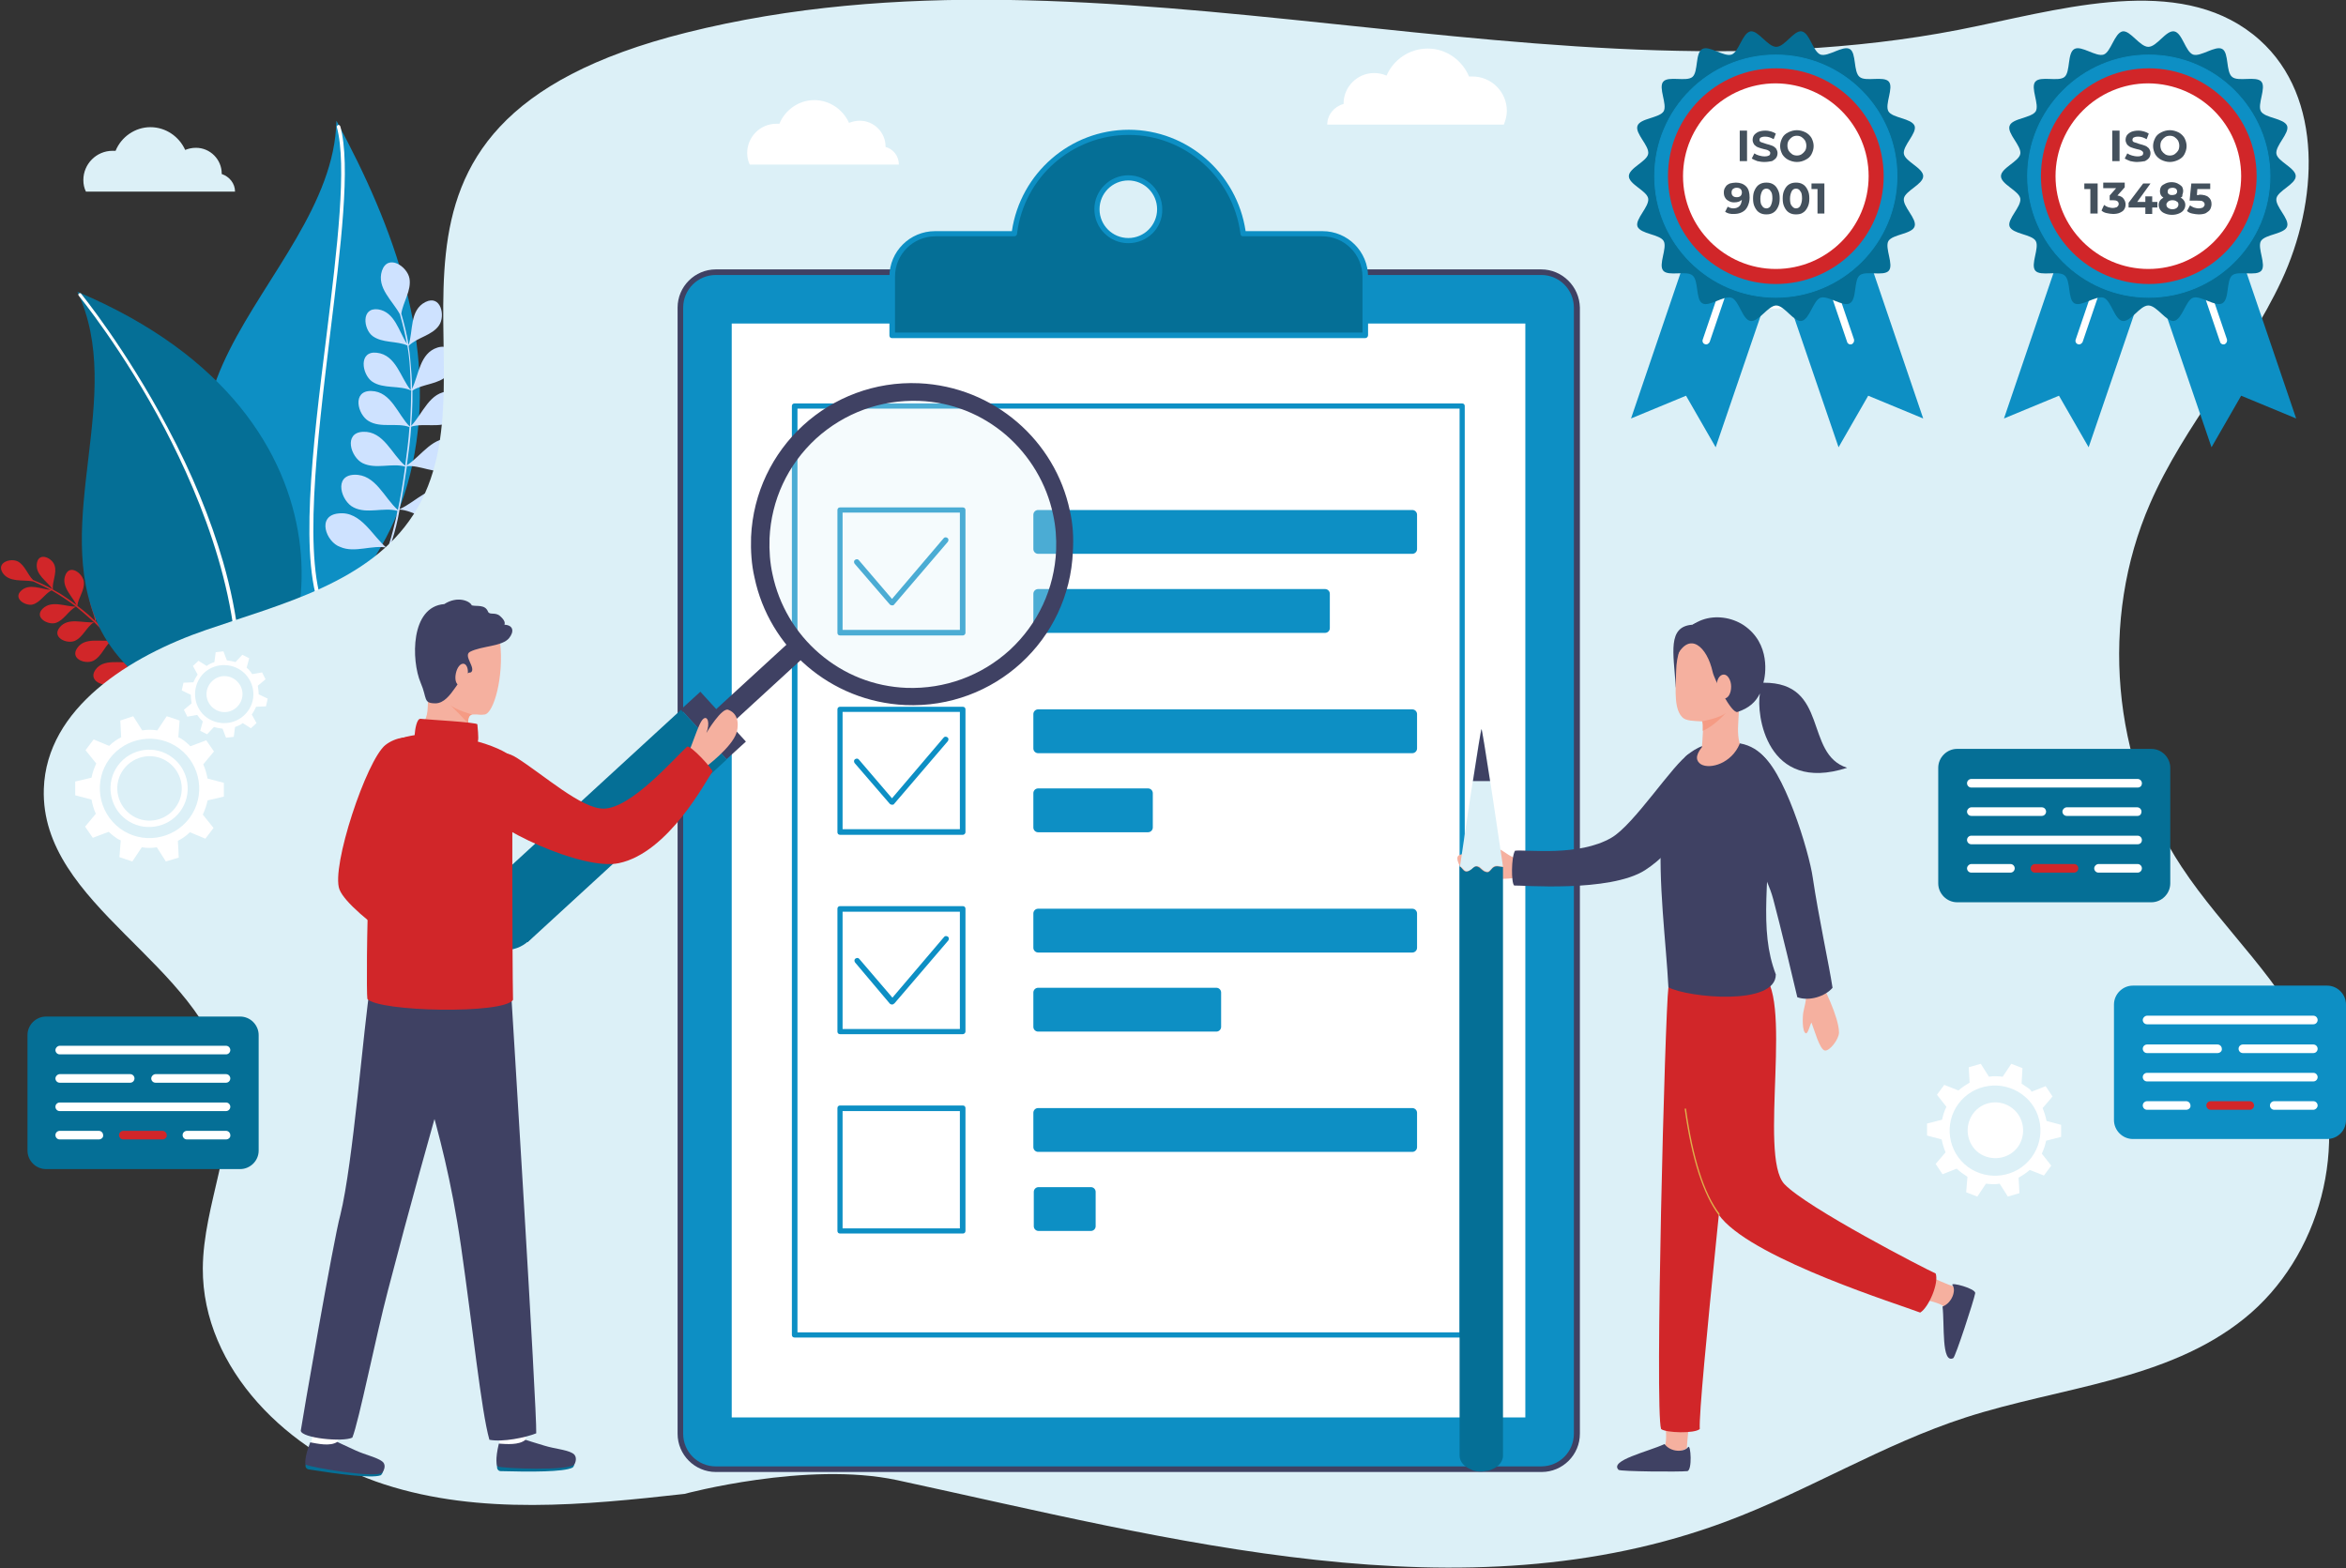 <?xml version="1.0" encoding="utf-8"?>
<!-- Generator: $$$/GeneralStr/196=Adobe Illustrator 27.6.0, SVG Export Plug-In . SVG Version: 6.00 Build 0)  -->
<svg version="1.1" id="Calque_1" xmlns="http://www.w3.org/2000/svg" xmlns:xlink="http://www.w3.org/1999/xlink" x="0px" y="0px"
	 viewBox="0 0 546 365" style="enable-background:new 0 0 546 365;" xml:space="preserve">
<rect x="0" y="0" width="546" height="365" fill="#333333" stroke="none"/>
<style type="text/css">
	.st0{fill:#0D8FC4;}
	.st1{fill:#FFFFFF;}
	.st2{fill:#D12629;}
	.st3{fill:#056F96;}
	.st4{fill:#CEE2FF;}
	.st5{fill:#DCF0F7;}
	.st6{fill:#3F4163;}
	.st7{opacity:0.3;}
	.st8{fill:#F5B09F;}
	.st9{fill:#F59B84;}
	.st10{fill:#DEB14C;}
	.st11{fill:#44515D;}
</style>
<path class="st0" d="M78.3,28.1C91.8,53,101.9,80.4,96,108c-2.6,12.4-8.5,23.2-16.3,31.1c-0.9,1-3,3.6-4.4,3.8
	c-1.5,0.1-4-2.6-5.2-3.6C15.4,95.2,77.5,66.4,78.3,28.1z"/>
<path class="st1" d="M75.4,143.3c-0.1,0-0.3-0.1-0.3-0.2c-5.7-11.7-2.4-38.8,0.9-65.1c2.5-20.3,4.8-39.5,2.4-48.4
	c-0.1-0.2,0.1-0.4,0.3-0.5c0.2-0.1,0.4,0.1,0.5,0.3c2.5,9,0.1,28.2-2.4,48.6c-3,24.9-6.5,53.2-0.9,64.7c0.1,0.2,0,0.4-0.2,0.5
	C75.5,143.3,75.4,143.3,75.4,143.3z"/>
<path class="st2" d="M25.4,161.5c1.9-3,6-1.8,8.9-2.6c-0.7-1-1.4-2-2.1-2.9c-0.5-0.6-1-1.3-1.5-1.9c-1.8,1.3-2.5,4-4.6,5
	c-1.9,0.9-5.7-0.6-3.9-3.2c1.9-2.7,5.7-1.4,8.4-1.9c-1.3-1.5-2.6-2.9-3.9-4.3c-0.2-0.2-0.4-0.4-0.6-0.7c-1.7,1.2-2.4,3.8-4.4,4.8
	c-1.9,0.9-5.5-0.5-3.7-3c1.8-2.6,5.5-1.3,8.1-1.8c-1.4-1.4-2.8-2.8-4.2-4.2c-1.8,1.1-2.6,3.6-4.6,4.4c-1.9,0.7-5.3-0.9-3.4-3.2
	c2-2.4,5.4-0.9,8-1.2c-0.3-0.2-0.5-0.5-0.8-0.7c-1.1-1-2.3-2-3.4-2.9c-1.8,0.9-2.8,3.2-4.8,3.8c-1.8,0.5-5-1.3-3-3.3
	c2.1-2.1,5.3-0.5,7.8-0.5c-0.9-0.7-1.9-1.4-2.8-2c-0.9-0.6-1.9-1.2-2.9-1.8c-1.6,0.8-2.6,2.8-4.4,3.3c-1.7,0.4-4.6-1.4-2.7-3.2
	c1.9-1.8,4.6-0.4,6.9-0.2c-1.3-0.7-2.6-1.3-3.9-1.9c-0.1,0-0.2-0.1-0.3-0.1c-2.3-0.4-5.5,0.3-7-2c-1.5-2.4,1.9-3.5,3.6-2.6
	c1.6,0.9,2.2,3,3.5,4.3c1.5,0.6,3,1.3,4.5,2.1c-1.3-1.9-4.1-3.4-3.6-6.1c0.5-2.6,3.6-1.1,4.1,0.6c0.6,1.8-0.6,3.8-0.4,5.6
	c0.6,0.4,1.3,0.7,1.9,1.1c1.2,0.8,2.4,1.6,3.6,2.5c-1.1-2.2-3.6-4.3-2.6-6.9c1-2.7,4-0.5,4.3,1.4c0.3,2-1.3,3.8-1.5,5.7
	c0.9,0.7,1.8,1.4,2.6,2.1c0.5,0.5,1,0.9,1.5,1.4c-0.3-2.5-2.4-5.5-0.5-7.9c1.8-2.3,4.1,0.7,3.8,2.6c-0.3,2.1-2.5,3.5-3.2,5.3
	c1.4,1.3,2.8,2.7,4.2,4.2c0,0,0,0,0,0.1c0.3-2.6-1.2-6.1,1.2-8.1c2.4-1.9,4,1.6,3.3,3.5c-0.8,2-3.3,2.9-4.4,4.7c1.5,1.6,3,3.3,4.5,5
	c0.7-2.7-0.2-6.5,2.6-8.2c2.7-1.6,3.9,2.3,2.8,4.1c-1.2,2-3.9,2.5-5.4,4.1c0.3,0.4,0.6,0.7,0.9,1.1c1,1.2,1.9,2.4,2.7,3.7
	c1.5-2.6,1.5-6.9,4.9-7.9c3.3-0.9,3.4,3.4,1.8,5c-1.8,1.8-4.8,1.5-6.7,2.9c0.7,1.1,1.3,2.2,1.9,3.4c0.2,0.3,0.3,0.7,0.4,1
	c0.1,0.2-0.2,0.3-0.2,0.1c-0.6-1.5-1.4-2.9-2.3-4.3c-1.8,1.5-2.4,4.4-4.6,5.6C27.7,165.7,23.6,164.4,25.4,161.5z"/>
<path class="st3" d="M22.9,145.5c-11.1-24,6.5-53.6-4.9-77.6c69.9,29.4,55.3,91.4,37.4,97.8C48,168.4,29.6,160.1,22.9,145.5z"/>
<path class="st1" d="M55.3,165.9C55.3,165.9,55.3,165.9,55.3,165.9c-0.2,0-0.4-0.2-0.4-0.4c2.3-24-7.8-49-16.6-65.8
	c-9.6-18.2-19.9-30.8-20-30.9c-0.1-0.2-0.1-0.4,0.1-0.5c0.2-0.1,0.4-0.1,0.5,0.1c0.1,0.1,10.4,12.8,20.1,31.1
	c5.7,10.7,10,21.2,12.9,31.2c3.6,12.5,4.9,24.3,3.8,35C55.6,165.7,55.5,165.9,55.3,165.9z"/>
<path class="st4" d="M78.8,119.5c5.3-0.6,7.9,5.4,11.4,8.2c0.6-1.7,1.1-3.5,1.5-5.2c0.3-1.2,0.6-2.4,0.8-3.6
	c-3.2-0.9-7.1,0.8-10.2-0.8c-2.9-1.4-4.7-7.4,0.1-7.6c5-0.2,7,5.4,10.2,8.2c0.6-2.9,1.1-5.8,1.5-8.7c0.1-0.5,0.1-0.9,0.2-1.4
	c-3.1-0.9-6.8,0.7-9.9-0.8c-2.8-1.4-4.5-7.1,0.1-7.3c4.8-0.2,6.7,5.3,9.8,7.9c0.4-3,0.8-6,1-9c-2.9-1.1-6.7,0.3-9.5-1.4
	c-2.6-1.5-3.9-7.1,0.6-7c4.7,0.1,6.2,5.6,9,8.3c0-0.5,0.1-1.1,0.1-1.6c0.1-2.3,0.2-4.5,0.2-6.8c-2.7-1.3-6.5-0.3-9.1-2.1
	c-2.4-1.7-3.2-7.2,1.1-6.7c4.5,0.5,5.5,5.8,7.9,8.7c0-1.8-0.1-3.5-0.2-5.3c-0.1-1.7-0.3-3.4-0.6-5.1c-2.5-1.1-5.8-0.5-8.1-2.2
	c-2.1-1.6-2.7-6.7,1.3-6.2c3.9,0.6,4.8,5.1,6.7,8c-0.4-2.2-0.9-4.3-1.5-6.4c0-0.1-0.1-0.3-0.1-0.4c-1.7-3.2-5.5-6.2-4.2-10.2
	c1.4-4,5.9-1,6.4,1.8c0.5,2.8-1.5,5.5-1.9,8.2c0.7,2.4,1.3,4.9,1.7,7.3c1.1-3.3,0.2-8.1,3.9-10c3.6-1.8,4.7,3.2,3.2,5.4
	c-1.6,2.4-5.1,2.8-7.1,4.8c0.2,1.1,0.3,2.2,0.4,3.3c0.2,2.2,0.4,4.4,0.4,6.7c1.6-3.3,1.8-8.3,5.9-9.6c4.2-1.3,4.4,4.3,2.4,6.4
	c-2.1,2.2-5.8,2-8.2,3.6c0,1.7,0,3.4-0.1,5.1c-0.1,1-0.1,2.1-0.2,3.1c2.7-2.8,4.3-8,8.9-8c4.5,0,3.1,5.6,0.5,7
	c-2.8,1.6-6.5,0.3-9.4,1.2c-0.2,3-0.6,6-1,8.9c0,0,0,0.1,0,0.1c3.4-2.2,6.2-7.1,10.8-6.1c4.5,1,1.9,6.3-1.1,7.2
	c-3.2,1-6.6-1.2-9.7-0.9c-0.5,3.3-1,6.7-1.7,10c3.9-1.7,7.6-6.4,12.2-4.6c4.5,1.7,0.9,6.8-2.3,7.2c-3.5,0.5-6.6-2.3-9.9-2.5
	c-0.1,0.7-0.3,1.4-0.4,2.1c-0.5,2.3-1.1,4.5-1.9,6.7c4.5-0.6,9.6-4.6,14-1.5c4.2,3-0.9,7.3-4.3,6.9c-3.7-0.4-6.3-4.3-9.7-5.3
	c-0.6,1.8-1.4,3.7-2.2,5.4c-0.2,0.5-0.5,1-0.8,1.5c-0.1,0.2-0.5,0.1-0.4-0.2c1.2-2.2,2.1-4.4,2.9-6.7c-3.5-0.8-7.6,1.3-11-0.2
	C75.9,126.2,73.6,120,78.8,119.5z"/>
<path class="st5" d="M538.4,245c-6.7-16.4-20.9-28.4-30.7-43.3c-16.2-24.6-19.1-57.5-7.3-84.5c8-18.4,22.1-33.7,30.6-51.9
	c8.5-18.2,9.9-42.6-5.1-56C509-5.8,482.8,1.3,460.5,6c-98.5,21.1-203-22.9-300.8,1.6c-86.6,21.7-41.4,78.1-63.5,112.2
	C86,135.6,65.7,140.5,48,146.6c-17.8,6.1-37.2,18.2-37.8,37c-0.9,27.2,37.1,40.6,42.3,67.3c2.8,14.7-5.2,29.3-5.3,44.3
	c-0.1,23.4,20,43.1,42.3,50.3c22.3,7.2,46.5,4.8,69.8,2.2c0,0,28.5-7.7,49.5-3.2c63.9,13.8,131.8,32.5,193,9.6
	c19-7.1,36.5-18,55.7-24.2c22-7.1,46.8-8.5,64.8-23C540.1,292.6,547,266.2,538.4,245z"/>
<path class="st1" d="M209.2,38.3h-34.7c-0.4-0.8-0.6-1.7-0.6-2.7c0-3.7,3-6.8,6.8-6.8c0.2,0,0.4,0,0.7,0c1.3-3.2,4.5-5.5,8.1-5.5
	c3.6,0,6.7,2.2,8.1,5.3c0.8-0.3,1.6-0.5,2.5-0.5c3.3,0,6,2.7,6,6c0,0,0,0.1,0,0.1C207.9,34.7,209.2,36.3,209.2,38.3z"/>
<path class="st1" d="M424.8,71.8h-29.2c-0.3-0.7-0.5-1.5-0.5-2.3c0-3.1,2.5-5.7,5.7-5.7c0.2,0,0.4,0,0.5,0c1.1-2.7,3.7-4.6,6.8-4.6
	c3.1,0,5.7,1.9,6.8,4.5c0.6-0.3,1.3-0.4,2.1-0.4c2.8,0,5.1,2.3,5.1,5.1c0,0,0,0.1,0,0.1C423.7,68.8,424.8,70.2,424.8,71.8z"/>
<path class="st5" d="M54.7,44.6H20c-0.4-0.8-0.6-1.7-0.6-2.7c0-3.7,3-6.8,6.8-6.8c0.2,0,0.4,0,0.7,0c1.3-3.2,4.5-5.5,8.1-5.5
	c3.6,0,6.7,2.2,8.1,5.3c0.7-0.3,1.6-0.5,2.5-0.5c3.3,0,6,2.7,6,6c0,0,0,0.1,0,0.1C53.4,41.1,54.7,42.7,54.7,44.6z"/>
<path class="st1" d="M308.9,29H350c0.4-1,0.7-2.1,0.7-3.2c0-4.4-3.6-8-8-8c-0.3,0-0.5,0-0.8,0c-1.6-3.8-5.3-6.5-9.6-6.5
	c-4.3,0-8,2.6-9.6,6.3c-0.9-0.4-1.9-0.6-2.9-0.6c-3.9,0-7.1,3.2-7.1,7.1c0,0,0,0.1,0,0.1C310.5,24.8,308.9,26.7,308.9,29z"/>
<path class="st0" d="M166.6,341.9c-4.5,0-8.2-3.7-8.2-8.2V71.6c0-4.5,3.7-8.2,8.2-8.2h192.2c4.5,0,8.2,3.7,8.2,8.2v262.1
	c0,4.5-3.7,8.2-8.2,8.2H166.6z"/>
<path class="st6" d="M358.7,62.7H166.6c-4.9,0-8.9,4-8.9,8.9v262.1c0,4.9,4,8.9,8.9,8.9h192.2c4.9,0,8.9-4,8.9-8.9V71.6
	C367.6,66.7,363.6,62.7,358.7,62.7z M358.7,64c4.2,0,7.6,3.4,7.6,7.6v262.1c0,4.2-3.4,7.6-7.6,7.6H166.6c-4.2,0-7.6-3.4-7.6-7.6
	V71.6c0-4.2,3.4-7.6,7.6-7.6H358.7z"/>
<path class="st1" d="M355,75.3H170.3v254.6H355V75.3z"/>
<path class="st3" d="M262.7,56c-4,0-7.3-3.3-7.3-7.3s3.3-7.3,7.3-7.3s7.3,3.3,7.3,7.3S266.7,56,262.7,56z M307.7,54.4h-18.4
	c-1.7-13.3-12.9-23.6-26.7-23.6c-13.8,0-25,10.3-26.7,23.6h-18.4c-5.5,0-10,4.5-10,10V78h110.2V64.4
	C317.7,58.9,313.3,54.4,307.7,54.4z"/>
<path class="st0" d="M262.6,42c-3.7,0-6.7,3-6.7,6.7c0,3.7,3,6.7,6.7,6.7c3.7,0,6.7-3,6.7-6.7C269.3,45,266.3,42,262.6,42z
	 M262.6,56.6c-4.4,0-7.9-3.6-7.9-7.9c0-4.4,3.6-7.9,7.9-7.9c4.4,0,7.9,3.6,7.9,7.9C270.6,53.1,267,56.6,262.6,56.6z"/>
<path class="st0" d="M208.2,77.4h108.9v-13c0-5.2-4.2-9.4-9.4-9.4h-18.4c-0.3,0-0.6-0.2-0.6-0.6c-1.7-13.1-12.9-23-26-23
	c-13.2,0-24.4,9.9-26,23c0,0.3-0.3,0.6-0.6,0.6h-18.4c-5.2,0-9.4,4.2-9.4,9.4V77.4z M317.7,78.7H207.6c-0.4,0-0.6-0.3-0.6-0.6V64.4
	c0-5.9,4.8-10.6,10.6-10.6h17.9c2-13.5,13.6-23.6,27.2-23.6c13.6,0,25.2,10.1,27.2,23.6h17.9c5.9,0,10.6,4.8,10.6,10.6V78
	C318.4,78.4,318.1,78.7,317.7,78.7z"/>
<path class="st0" d="M185.6,310.1h154.1V95.1H185.6V310.1z M340.4,311.3H184.9c-0.4,0-0.6-0.3-0.6-0.6V94.5c0-0.4,0.3-0.6,0.6-0.6
	h155.4c0.4,0,0.6,0.3,0.6,0.6v216.2C341,311,340.7,311.3,340.4,311.3z"/>
<path class="st0" d="M207.6,140.9c-0.2,0-0.4-0.1-0.5-0.2l-8.2-9.5c-0.2-0.3-0.2-0.7,0.1-0.9c0.3-0.2,0.7-0.2,0.9,0.1l7.7,9l12-14.1
	c0.2-0.3,0.6-0.3,0.9-0.1c0.3,0.2,0.3,0.6,0.1,0.9l-12.5,14.6C208,140.9,207.8,140.9,207.6,140.9z"/>
<path class="st0" d="M196.1,146.6h27.3v-27.3h-27.3V146.6z M224.1,147.9h-28.6c-0.4,0-0.6-0.3-0.6-0.6v-28.6c0-0.4,0.3-0.6,0.6-0.6
	h28.6c0.4,0,0.6,0.3,0.6,0.6v28.6C224.7,147.6,224.4,147.9,224.1,147.9z"/>
<path class="st0" d="M207.6,187.3c-0.2,0-0.4-0.1-0.5-0.2l-8.2-9.5c-0.2-0.3-0.2-0.7,0.1-0.9c0.3-0.2,0.7-0.2,0.9,0.1l7.7,9l12-14.1
	c0.2-0.3,0.6-0.3,0.9-0.1c0.3,0.2,0.3,0.6,0.1,0.9l-12.5,14.6C208,187.3,207.8,187.3,207.6,187.3z"/>
<path class="st0" d="M196.1,193h27.3v-27.3h-27.3V193z M224.1,194.3h-28.6c-0.4,0-0.6-0.3-0.6-0.6v-28.6c0-0.4,0.3-0.6,0.6-0.6h28.6
	c0.4,0,0.6,0.3,0.6,0.6v28.6C224.7,194,224.4,194.3,224.1,194.3z"/>
<path class="st0" d="M207.6,233.8c-0.2,0-0.4-0.1-0.5-0.2L199,224c-0.2-0.3-0.2-0.7,0.1-0.9c0.3-0.2,0.7-0.2,0.9,0.1l7.7,9l12-14.1
	c0.2-0.3,0.6-0.3,0.9-0.1c0.3,0.2,0.3,0.6,0.1,0.9l-12.5,14.6C208,233.7,207.8,233.8,207.6,233.8z"/>
<path class="st0" d="M196.1,239.5h27.3v-27.3h-27.3V239.5z M224.1,240.7h-28.6c-0.4,0-0.6-0.3-0.6-0.6v-28.6c0-0.4,0.3-0.6,0.6-0.6
	h28.6c0.4,0,0.6,0.3,0.6,0.6v28.6C224.7,240.4,224.4,240.7,224.1,240.7z"/>
<path class="st0" d="M196.1,285.9h27.3v-27.3h-27.3V285.9z M224.1,287.1h-28.6c-0.4,0-0.6-0.3-0.6-0.6v-28.6c0-0.4,0.3-0.6,0.6-0.6
	h28.6c0.4,0,0.6,0.3,0.6,0.6v28.6C224.7,286.9,224.4,287.1,224.1,287.1z"/>
<path class="st0" d="M328.7,128.9h-87.1c-0.6,0-1.1-0.5-1.1-1.1v-8c0-0.6,0.5-1.1,1.1-1.1h87.1c0.6,0,1.1,0.5,1.1,1.1v8
	C329.8,128.4,329.3,128.9,328.7,128.9z"/>
<path class="st0" d="M308.4,147.3h-66.8c-0.6,0-1.1-0.5-1.1-1.1v-8c0-0.6,0.5-1.1,1.1-1.1h66.8c0.6,0,1.1,0.5,1.1,1.1v8
	C309.5,146.8,309,147.3,308.4,147.3z"/>
<path class="st0" d="M328.7,175.3h-87.1c-0.6,0-1.1-0.5-1.1-1.1v-8c0-0.6,0.5-1.1,1.1-1.1h87.1c0.6,0,1.1,0.5,1.1,1.1v8
	C329.8,174.8,329.3,175.3,328.7,175.3z"/>
<path class="st0" d="M267.2,193.7h-25.6c-0.6,0-1.1-0.5-1.1-1.1v-8c0-0.6,0.5-1.1,1.1-1.1h25.6c0.6,0,1.1,0.5,1.1,1.1v8
	C268.3,193.2,267.8,193.7,267.2,193.7z"/>
<path class="st0" d="M328.7,221.7h-87.1c-0.6,0-1.1-0.5-1.1-1.1v-8c0-0.6,0.5-1.1,1.1-1.1h87.1c0.6,0,1.1,0.5,1.1,1.1v8
	C329.8,221.2,329.3,221.7,328.7,221.7z"/>
<path class="st0" d="M283.1,240.1h-41.5c-0.6,0-1.1-0.5-1.1-1.1v-8c0-0.6,0.5-1.1,1.1-1.1h41.5c0.6,0,1.1,0.5,1.1,1.1v8
	C284.2,239.6,283.7,240.1,283.1,240.1z"/>
<path class="st0" d="M328.7,268.1h-87.1c-0.6,0-1.1-0.5-1.1-1.1v-8c0-0.6,0.5-1.1,1.1-1.1h87.1c0.6,0,1.1,0.5,1.1,1.1v8
	C329.8,267.6,329.3,268.1,328.7,268.1z"/>
<path class="st0" d="M253.9,286.5h-12.2c-0.6,0-1.1-0.5-1.1-1.1v-8c0-0.6,0.5-1.1,1.1-1.1h12.2c0.6,0,1.1,0.5,1.1,1.1v8
	C255,286,254.5,286.5,253.9,286.5z"/>
<path class="st3" d="M117.3,221.1c-4.3-0.2-7.7-3.9-7.5-8.2c0.2-4.3,3.9-7.7,8.2-7.5c4.3,0.2,7.7,3.9,7.5,8.2
	C125.3,218,121.6,221.3,117.3,221.1z"/>
<path class="st6" d="M186.5,153.5l-17,15.6l-3.3-3.6l17-15.6L186.5,153.5z"/>
<g class="st7">
	<path class="st5" d="M210.9,160.5c-18.7-0.8-33.2-16.6-32.4-35.3c0.8-18.7,16.6-33.2,35.3-32.4c18.7,0.8,33.2,16.6,32.4,35.3
		C245.4,146.8,229.6,161.3,210.9,160.5z"/>
</g>
<path class="st6" d="M249,118.9c-3.4-16.3-17.6-28.9-35.1-29.7c-20.7-0.9-38.2,15.1-39.1,35.8c-0.1,3.2,0.1,6.4,0.8,9.4
	c3.4,16.3,17.6,28.9,35.1,29.7c20.7,0.9,38.2-15.1,39-35.8C249.9,125.1,249.7,121.9,249,118.9z M245.1,119.8
	c0.6,2.7,0.8,5.5,0.7,8.3c-0.4,8.9-4.2,17.1-10.8,23.2c-6.6,6-15.1,9.1-24,8.8c-7.6-0.3-14.6-3.1-20.3-8
	c-5.6-4.8-9.4-11.3-10.9-18.4c-0.6-2.7-0.8-5.5-0.7-8.4c0.4-8.9,4.2-17.1,10.8-23.2c6.6-6,15.1-9.1,24-8.8c7.6,0.3,14.6,3.1,20.3,8
	C239.7,106.1,243.6,112.6,245.1,119.8L245.1,119.8z"/>
<path class="st3" d="M169.1,176.8l-46.3,42.5l-10.6-11.6l46.3-42.5L169.1,176.8z"/>
<path class="st6" d="M173.6,172.6l-4.5,4.1l-10.6-11.6l4.5-4.1L173.6,172.6z"/>
<path class="st8" d="M119.2,229.3c0.5-1.3-6.1-3.6-6.2-3.7c1.8-0.1,3.6-0.4,2.7-1.2c-1-0.9-6.7-1.3-8.7-2.1
	c-1.6-0.6-2.2,3.1-1.7,3.6c1.1,1.1,5,4.9,8,5.3C114.2,231.4,118.4,231.7,119.2,229.3z"/>
<path class="st2" d="M108.9,222.1c0.8,0.6-2.4,6.3-3,6C103.4,226.8,81.3,213,79,207c-2-5.2,6.3-30.1,10.7-33.6
	c4.6-3.6,13-1.9,10.9,5.3c-2.5,8.3-12.4,18.4-10.3,23.4C91.5,205.2,106.3,220.4,108.9,222.1z"/>
<path class="st1" d="M115,325.9c-0.2,3.1,1.4,7.8,1.3,10.3c1.3,1.2,5.8,1.2,6-0.6c0.2-1.8-0.2-9.3,0.1-11
	C122.5,323.4,115.1,324.5,115,325.9z"/>
<path class="st3" d="M116.3,337.8c-0.6,2.2-0.7,3.3-0.6,3.9c0.1,0.4,0.4,0.7,0.8,0.7c7,0.2,14.7,0.2,16.7-0.8
	c0.4-0.2,0.5-0.8,0.5-1.2L116.3,337.8z"/>
<path class="st6" d="M133.7,340.8c-1,1.6-16.8,1-17.9,0.5c-0.2-0.1-0.6-1.6,0.3-5.3v0c1.7,0.1,4.7,0.4,6.2-0.9c0,0,2.4,0.8,4.5,1.4
	c2.3,0.7,5,0.9,6.4,1.7C134.2,338.7,134.2,339.9,133.7,340.8z"/>
<path class="st1" d="M76.7,321.3c-0.6,3.1-3.9,12.1-4.3,14.5c1.1,1.4,5.6,2,6,0.2c0.4-1.7,5.6-11.5,6-13.2
	C84.7,321.7,76.9,320,76.7,321.3z"/>
<path class="st3" d="M72.2,337.4c-0.9,2.1-1.1,3.2-1.1,3.8c0,0.4,0.3,0.7,0.7,0.8c7,1.1,14.5,2.1,16.7,1.4c0.4-0.1,0.6-0.8,0.7-1.1
	L72.2,337.4z"/>
<path class="st6" d="M89,342.7c-1.2,1.5-16.8-1.2-17.8-1.8c-0.2-0.1-0.4-1.6,1-5.2l0,0c1.7,0.3,4.6,1,6.3-0.1c0,0,2.3,1.1,4.3,2
	c2.2,1,4.9,1.6,6.1,2.5C89.8,340.7,89.6,341.9,89,342.7z"/>
<path class="st8" d="M116.4,149.6c-0.8-7-6.8-9.8-11.7-9.2c-4.9,0.6-8,5.1-7.3,12.1c0.5,4.2,2.3,8.4,2.2,10.9
	c-0.1,3.3-0.2,4.1-3,7.6c0.9,4.9,14,3.6,13.1,0.8c-0.9-3.2-1.2-5.4,0.3-5.5c1.5-0.1,1.5,0.2,2.8,0
	C114.9,166,117.3,157.6,116.4,149.6z"/>
<path class="st6" d="M103.4,140.6c3.1-2,6-0.7,6.4,0.3c1.2,0.3,3.1-0.3,3.8,1.5c0.4,0.8,1.7,0,2.8,1c1,0.9,1.2,1.5,1,2
	c2.1,0.1,2.3,1.6,1.1,3.1c-1.6,2-6.4,1.8-9.1,3.2c-1.7,0.9,1.5,3.8,0.2,4.8c-2.6,0-4.4,7.1-8.2,7.2c-3,0-1.9-1.1-3.5-4.8
	C95.7,153.7,95.5,141.2,103.4,140.6z"/>
<path class="st8" d="M108.8,157.3c-0.3,1.4-1.1,2.4-1.9,2.2c-0.8-0.2-1.1-1.4-0.8-2.8c0.3-1.4,1.1-2.4,1.9-2.2
	C108.7,154.7,109.1,155.9,108.8,157.3z"/>
<path class="st9" d="M109.9,166.3c0,0-4-1.1-5.2-2.3c0,0,4.4,4.3,4.4,4.7C109,168.7,108.6,166.6,109.9,166.3z"/>
<path class="st6" d="M70,333c0.2,1.7,9.7,2.7,12,1.6c1.5-3.6,5.5-23.7,8.3-34.3c10.3-39.6,18.9-67.1,18.8-68.7
	c-1-14.7-21.6-10.4-22.9-2.4c-1.6,9.8-4,41.5-7,53.6C77.6,288.6,70.2,331.4,70,333z"/>
<path class="st6" d="M124.8,333.6c-2.5,1-7.8,2.1-10.9,1.5c-1.9-6.7-3.9-26.3-6.6-45c-4.5-31.2-11.9-43.1-12.2-57.7
	c5.7-1.8,20-0.4,23.9-0.7C119,231.8,125,328.3,124.8,333.6z"/>
<path class="st2" d="M119.3,176.7c0-0.9-3.4-2.8-8.1-4.1c0.3-0.8-0.1-3.5-0.1-4c0-0.5-11.6-1.1-13.2-1.3c-0.9-0.1-1.3,2.4-1.4,3.8
	c-2.6,0.4-4.9,1.2-6.9,2.6c-4,2.8-4.5,55.7-4.1,58.8c2.6,3,31.9,3.6,33.9,0.2C119.2,223.5,119.2,178.9,119.3,176.7z"/>
<path class="st8" d="M169.5,165.2c-1.5-0.6-5,5.2-5.1,5.4c0.9-2.3,0.3-4.1-0.7-3.3c-1.2,0.9-2.8,7.2-4.2,9.3c-1,1.6,3,3.1,3.7,2.7
	c1.4-1,7.1-5.4,8.2-8.7C171.7,169.7,172.4,166.3,169.5,165.2z"/>
<path class="st2" d="M159.9,173.8c0.7-0.6,6.2,5.4,5.9,5.8c-1.5,2.1-10.2,18.9-21.8,21.3c-8.5,1.8-29.8-8.3-32.8-13.4
	c-2.7-4.8,1.4-16,9.1-11.1c6.3,4,15,11.8,20.1,11.8C146.8,188.3,157,176.4,159.9,173.8z"/>
<path class="st0" d="M486.1,104.1l-6.9-12l-12.8,5.3l19.6-57.6l19.8,6.7L486.1,104.1z"/>
<path class="st1" d="M483.6,80.1c-0.4-0.1-0.7-0.6-0.5-1.1l12-35.3c0.2-0.4,0.6-0.7,1.1-0.5c0.4,0.1,0.7,0.6,0.5,1.1l-12,35.3
	C484.5,80,484,80.3,483.6,80.1z"/>
<path class="st0" d="M514.7,104.1l6.9-12l12.8,5.3l-19.6-57.6l-19.8,6.7L514.7,104.1z"/>
<path class="st1" d="M516.7,79.6l-12-35.3c-0.1-0.4,0.1-0.9,0.5-1.1c0.4-0.1,0.9,0.1,1.1,0.5l12,35.3c0.1,0.4-0.1,0.9-0.5,1.1
	C517.3,80.3,516.8,80,516.7,79.6z"/>
<path class="st3" d="M534.3,41c0,1.9-4.2,3.4-4.5,5.2c-0.3,1.9,3.1,4.7,2.5,6.5c-0.6,1.8-5.1,1.8-6.1,3.4c-0.9,1.6,1.3,5.5,0.1,6.9
	c-1.2,1.4-5.4-0.1-6.8,1.1c-1.4,1.2-0.6,5.6-2.3,6.5c-1.6,0.9-5-1.9-6.8-1.3c-1.7,0.6-2.5,5-4.4,5.4c-1.8,0.3-4-3.6-6-3.6
	s-4.1,3.9-6,3.6c-1.9-0.3-2.6-4.7-4.4-5.4c-1.8-0.6-5.2,2.2-6.8,1.3c-1.6-0.9-0.8-5.3-2.3-6.5c-1.4-1.2-5.6,0.3-6.8-1.1
	c-1.2-1.4,1-5.3,0.1-6.9c-0.9-1.6-5.4-1.6-6.1-3.4c-0.6-1.7,2.8-4.6,2.5-6.5c-0.3-1.8-4.5-3.3-4.5-5.2c0-1.9,4.2-3.4,4.5-5.2
	c0.3-1.9-3.1-4.7-2.5-6.5c0.6-1.8,5.1-1.8,6.1-3.4c0.9-1.6-1.3-5.5-0.1-6.9c1.2-1.4,5.4,0.1,6.8-1.1c1.4-1.2,0.6-5.6,2.3-6.5
	c1.6-0.9,5,1.9,6.8,1.3c1.7-0.6,2.5-5,4.4-5.4c1.8-0.3,4,3.6,6,3.6s4.1-3.9,6-3.6c1.9,0.3,2.6,4.7,4.4,5.4c1.8,0.6,5.2-2.2,6.8-1.3
	c1.6,0.9,0.8,5.3,2.3,6.5c1.4,1.2,5.6-0.3,6.8,1.1c1.2,1.4-1,5.3-0.1,6.9c0.9,1.6,5.4,1.6,6.1,3.4c0.6,1.7-2.8,4.6-2.5,6.5
	C530.1,37.6,534.3,39.1,534.3,41z"/>
<path class="st0" d="M528.3,41c0,15.6-12.6,28.2-28.2,28.2c-15.6,0-28.2-12.6-28.2-28.2c0-15.6,12.6-28.2,28.2-28.2
	C515.7,12.8,528.3,25.4,528.3,41z"/>
<path class="st0" d="M500.1,12.9c-15.5,0-28.1,12.6-28.1,28.1c0,15.5,12.6,28.1,28.1,28.1c15.5,0,28.1-12.6,28.1-28.1
	C528.2,25.5,515.6,12.9,500.1,12.9z M500.1,69.3c-15.6,0-28.3-12.7-28.3-28.3s12.7-28.3,28.3-28.3c15.6,0,28.3,12.7,28.3,28.3
	S515.7,69.3,500.1,69.3z"/>
<path class="st2" d="M525.2,41c0,13.9-11.2,25.1-25.1,25.1C486.2,66.1,475,54.9,475,41c0-13.9,11.2-25.1,25.1-25.1
	C513.9,15.9,525.2,27.2,525.2,41z"/>
<path class="st1" d="M521.6,41c0,11.9-9.7,21.6-21.6,21.6c-11.9,0-21.6-9.7-21.6-21.6s9.7-21.6,21.6-21.6
	C512,19.5,521.6,29.1,521.6,41z"/>
<path class="st0" d="M399.3,104.1l-6.9-12l-12.8,5.3l19.6-57.6l19.8,6.7L399.3,104.1z"/>
<path class="st1" d="M396.8,80.1c-0.4-0.1-0.7-0.6-0.5-1.1l12-35.3c0.1-0.4,0.6-0.7,1.1-0.5c0.4,0.1,0.7,0.6,0.5,1.1l-12,35.3
	C397.7,80,397.2,80.3,396.8,80.1z"/>
<path class="st0" d="M427.9,104.1l6.9-12l12.8,5.3l-19.6-57.6l-19.8,6.7L427.9,104.1z"/>
<path class="st1" d="M429.9,79.6l-12-35.3c-0.1-0.4,0.1-0.9,0.5-1.1c0.4-0.1,0.9,0.1,1.1,0.5l12,35.3c0.1,0.4-0.1,0.9-0.5,1.1
	C430.5,80.3,430,80,429.9,79.6z"/>
<path class="st3" d="M447.6,41c0,1.9-4.2,3.4-4.5,5.2c-0.3,1.9,3.1,4.7,2.5,6.5c-0.6,1.8-5.1,1.8-6.1,3.4c-0.9,1.6,1.3,5.5,0.1,6.9
	c-1.2,1.4-5.4-0.1-6.8,1.1c-1.4,1.2-0.6,5.6-2.3,6.5c-1.6,0.9-5-1.9-6.8-1.3c-1.7,0.6-2.5,5-4.4,5.4c-1.8,0.3-4-3.6-5.9-3.6
	s-4.1,3.9-6,3.6c-1.9-0.3-2.6-4.7-4.4-5.4c-1.8-0.6-5.2,2.2-6.8,1.3c-1.6-0.9-0.8-5.3-2.3-6.5c-1.4-1.2-5.6,0.3-6.8-1.1
	c-1.2-1.4,1-5.3,0.1-6.9c-0.9-1.6-5.4-1.6-6.1-3.4c-0.6-1.7,2.8-4.6,2.5-6.5c-0.3-1.8-4.5-3.3-4.5-5.2c0-1.9,4.2-3.4,4.5-5.2
	c0.3-1.9-3.1-4.7-2.5-6.5c0.6-1.8,5.1-1.8,6.1-3.4c0.9-1.6-1.3-5.5-0.1-6.9c1.2-1.4,5.4,0.1,6.8-1.1c1.4-1.2,0.6-5.6,2.3-6.5
	c1.6-0.9,5,1.9,6.8,1.3c1.7-0.6,2.5-5,4.4-5.4c1.8-0.3,4,3.6,6,3.6s4.1-3.9,5.9-3.6c1.9,0.3,2.6,4.7,4.4,5.4
	c1.8,0.6,5.2-2.2,6.8-1.3c1.6,0.9,0.8,5.3,2.3,6.5c1.4,1.2,5.6-0.3,6.8,1.1c1.2,1.4-1,5.3-0.1,6.9c0.9,1.6,5.4,1.6,6.1,3.4
	c0.6,1.7-2.8,4.6-2.5,6.5C443.4,37.6,447.6,39.1,447.6,41z"/>
<path class="st0" d="M441.5,41c0,15.6-12.6,28.2-28.2,28.2c-15.6,0-28.2-12.6-28.2-28.2c0-15.6,12.6-28.2,28.2-28.2
	C428.9,12.8,441.5,25.4,441.5,41z"/>
<path class="st0" d="M413.3,12.9c-15.5,0-28.1,12.6-28.1,28.1c0,15.5,12.6,28.1,28.1,28.1s28.1-12.6,28.1-28.1
	C441.4,25.5,428.8,12.9,413.3,12.9z M413.3,69.3C397.7,69.3,385,56.6,385,41s12.7-28.3,28.3-28.3c15.6,0,28.3,12.7,28.3,28.3
	S428.9,69.3,413.3,69.3z"/>
<path class="st2" d="M438.4,41c0,13.9-11.2,25.1-25.1,25.1c-13.9,0-25.1-11.2-25.1-25.1c0-13.9,11.2-25.1,25.1-25.1
	C427.2,15.9,438.4,27.2,438.4,41z"/>
<path class="st1" d="M434.9,41c0,11.9-9.7,21.6-21.6,21.6c-11.9,0-21.6-9.7-21.6-21.6s9.7-21.6,21.6-21.6
	C425.2,19.5,434.9,29.1,434.9,41z"/>
<path class="st8" d="M354.9,204c0,0,0.7-3.4-1.4-4c-2-0.5-3.1-1.6-4.2-2.2c-1-0.6-4.2-1.9-4.8-1.2c-0.3,0.4,1.5,1.5,1.9,2.1
	c-1.7,0-6.5-0.4-7.1,0.6c-0.6,1,1.2,4,2.8,4.6C345.3,205.2,353.5,204.4,354.9,204z"/>
<path class="st6" d="M390,159.7c-0.5-7.7-2-13.9,3.9-14.3C400.7,141.3,390.3,164.4,390,159.7z"/>
<path class="st8" d="M393.6,325.6c0.2,0.6-0.9,8.6-1,11.4c0,0.5-6.1,2.4-5.1-0.5c0.9-2.7-0.8-10.1-0.5-11.5
	C387.4,323.1,393.4,325,393.6,325.6z"/>
<path class="st6" d="M387.4,336.1c-3.9,1.8-12.9,3.8-10.7,6c0.4,0.4,14.2,0.5,16,0.3c1.2-0.2,0.8-6.4,0.2-5.6
	C392,338,388.9,338.1,387.4,336.1z"/>
<path class="st8" d="M444,295c0.6,0,7.9,3.5,10.6,4.4c0.5,0.2,0.4,6.5-2.1,4.7c-2.3-1.7-9.9-2.4-11.1-3.1
	C439.8,300,443.4,295,444,295z"/>
<path class="st6" d="M452.1,304.1c0.5,4.2-0.3,13.4,2.5,12c0.5-0.3,4.8-13.4,5.1-15.1c0.2-1.1-5.9-2.7-5.3-1.9
	C455.3,300.2,454.4,303.2,452.1,304.1z"/>
<path class="st2" d="M388.3,229.8c-0.8,6.2-3.2,98.5-1.7,102.8c1.1,0.9,7.8,1.1,9,0c-0.4-6.8,7.6-77.7,9.7-103.9
	C402.1,227.5,392.1,228.5,388.3,229.8z"/>
<path class="st2" d="M409.6,226.3c8.2,4.1-0.5,42.7,5.7,49.3c5.2,5.5,32.9,19.8,35.2,20.8c0.8,2.2-1.6,7.9-3.6,9.1
	c-4.6-1.8-37.8-12.1-46.2-21.9c-10-11.6-10.1-44-10.4-55.3C393.7,227.4,404.9,226.5,409.6,226.3z"/>
<path class="st10" d="M400.1,282.9c0,0-0.1,0-0.1-0.1c-3.6-4.8-6.3-13.1-7.9-24.6c0-0.1,0-0.2,0.1-0.2c0.1,0,0.2,0,0.2,0.1
	c1.6,11.4,4.2,19.7,7.8,24.4C400.2,282.7,400.2,282.8,400.1,282.9C400.1,282.8,400.1,282.9,400.1,282.9z"/>
<path class="st6" d="M393.1,175.5c-3.6,2.1-12.8,16.5-18.1,19.5c-7.6,4.4-19.6,2.7-22.4,3c-0.9,1.5-0.9,7.5-0.2,8.1
	c1.3-0.1,22.3,1.7,30.5-3.6c7.4-4.8,10.6-12.2,11.2-13.2C394.9,188.1,393.7,178.7,393.1,175.5z"/>
<path class="st6" d="M386.7,193.4c0.3-3.7,3.1-15.5,6-17.7c2.1-1.6,4.4-3.3,11.3-2.8c5.2,0.4,8.6,4.7,8.5,7.9
	c-0.8,24.7-3.2,35.5,0.8,46c0,7.4-20.4,5.4-25,3C387.8,219.7,385.8,204.8,386.7,193.4z"/>
<path class="st8" d="M396.1,167.9c-1.8-0.1-3.7-0.1-4.5-0.9c-1.9-1.8-1.7-5.7-1.5-10.9c0.2-7.3,4.3-11.4,9.1-11.4
	c4.8,0,9.2,2.2,9.2,9.6c0,3.7-1.2,8.5-3.7,11.2c-0.1,2.8-0.5,5.1,0.2,7.6c-1.9,4.6-6.9,6-9,4.8c-1.1-0.7-1.5-1.9,0.2-4
	C396.2,172.6,396.6,167.9,396.1,167.9z"/>
<path class="st8" d="M423.5,228.2c0,0-3.5,0.5-3.2,2.7c0.2,2-0.4,3.5-0.6,4.7c-0.2,1.1-0.3,4.6,0.6,4.9c0.5,0.1,0.9-1.9,1.3-2.5
	c0.6,1.5,1.9,6.3,3.1,6.5c1.1,0.2,3.3-2.6,3.3-4.2C428,236.8,424.3,229.3,423.5,228.2z"/>
<path class="st6" d="M409.3,175.2c5.7,3.1,11.8,23.2,12.6,29.1c1.4,9.4,3.8,20.3,4.6,25.6c-1.7,2-5.4,3.2-8.2,2.2
	c-0.4-1.8-4.2-17.7-5.6-22.8c-1.5-5.7-5.7-11.3-6.1-18.9C406.4,187.1,405.4,173.1,409.3,175.2z"/>
<path class="st6" d="M390.2,152.8c3-6,7.1-2.3,8.4,3.6c0.4,1.8,4.4,9.8,5.8,9.3c2.7-0.9,4.2-2.3,5.2-4.3
	c-0.9,4.8,1.5,23.4,20.3,17.3c-10.1-3.2-4.1-19.9-19.5-19.8c0.5-1.6,1.8-9.1-4.6-13.4C400.1,141.8,391,143.5,390.2,152.8z"/>
<path class="st8" d="M399.5,159.8c0,1.5,0.8,2.8,1.7,2.8c1,0,1.7-1.2,1.7-2.8c0-1.5-0.8-2.8-1.7-2.8
	C400.2,157,399.5,158.2,399.5,159.8z"/>
<path class="st9" d="M396.1,167.9c0,0,4.3-0.8,5.6-2c0,0-2.6,3-5.4,4.2C396.3,169.5,396.4,167.9,396.1,167.9z"/>
<path class="st5" d="M342.6,202.2c0.7-0.6,1.1-0.9,1.8-0.4c0.4,0.3,0.9,0.9,1.4,1c0.8,0.3,1.1-0.5,1.7-1c0.7-0.6,1.6-0.1,2.3-0.1
	c0,0-4.7-32.1-5-32.1s-5,32-5,32c0.5,0.2,0.8,0.9,1.3,1.1C341.6,202.9,342.2,202.6,342.6,202.2z"/>
<path class="st3" d="M349.8,201.8v137c0,1.6-1.4,3-3.5,3.5c-0.1,0-0.1,0-0.2,0c-0.5,0.1-0.9,0.2-1.4,0.2c-0.7,0-1.4-0.1-2-0.3
	c0,0-0.1,0-0.1-0.1c-1.7-0.6-2.9-1.8-2.9-3.3V201.7c0.5,0.2,0.8,0.9,1.3,1.1c0.5,0.2,1.1-0.2,1.5-0.5c0,0,0,0,0.1-0.1
	c0.1,0,0.1-0.1,0.1-0.1c0.6-0.5,0.9-0.6,1.6-0.2c0.4,0.3,0.9,0.9,1.4,1c0.2,0.1,0.3,0.1,0.4,0.1c0.1,0,0.1,0,0.2,0
	c0.4-0.1,0.7-0.6,1.1-1C348.2,201.3,349.1,201.8,349.8,201.8z"/>
<path class="st6" d="M342.7,202v140.2c0,0,0,0,0-0.1v-140C342.7,202.1,342.7,202,342.7,202z"/>
<path class="st6" d="M346.2,202.9v139.4c0,0,0,0,0,0L346.2,202.9C346.2,202.9,346.2,202.9,346.2,202.9z"/>
<path class="st6" d="M346.8,181.8c-1-6.5-1.9-12.1-2-12.1c-0.1,0-1,5.6-2,12.1H346.8z"/>
<path class="st1" d="M40.8,188c-2.5,3.3-7.2,4-10.5,1.5c-3.3-2.5-4-7.2-1.5-10.5c2.5-3.3,7.2-4,10.5-1.5
	C42.6,180,43.3,184.7,40.8,188z M27.5,178.1c-3,4-2.1,9.7,1.8,12.6c4,3,9.7,2.1,12.6-1.8c3-4,2.1-9.7-1.8-12.6
	C36.2,173.3,30.5,174.1,27.5,178.1z"/>
<path class="st1" d="M44.1,190.4c-3.8,5.1-11.1,6.2-16.2,2.4c-5.1-3.8-6.2-11.1-2.4-16.2c3.8-5.1,11.1-6.2,16.2-2.4
	C46.8,178,47.9,185.3,44.1,190.4z M43,172.5c-0.5-0.4-1-0.7-1.5-0.9l0.3-3.9l-1.5-0.5l-1.5-0.5l-2.2,3.3c-1.2-0.2-2.3-0.2-3.5,0
	l-2.1-3.3l-1.5,0.5l-1.5,0.5l0.2,3.9c-1,0.5-2,1.2-2.8,2l-3.6-1.5l-1.9,2.5l2.5,3.1c-0.5,1.1-0.9,2.2-1.1,3.3l-3.8,0.9l0,1.6l0,1.6
	l3.8,1c0.2,1.1,0.5,2.2,1,3.3l-2.5,3l0.9,1.3l0.9,1.3l3.7-1.4c0.4,0.4,0.9,0.8,1.3,1.1c0.5,0.4,1,0.7,1.5,0.9l-0.3,3.9l1.5,0.5
	l1.5,0.5l2.2-3.3c1.2,0.2,2.3,0.2,3.5,0l2.1,3.3l3-0.9l-0.2-3.9c1-0.5,2-1.2,2.8-2l3.6,1.5l1.9-2.5l-2.5-3.1
	c0.5-1.1,0.9-2.2,1.1-3.3l3.8-0.9l0-1.6l0-1.6l-3.8-1c-0.2-1.1-0.5-2.2-1-3.3l2.5-3l-0.9-1.3l-0.9-1.3l-3.7,1.4
	C43.9,173.2,43.4,172.9,43,172.5z"/>
<path class="st1" d="M459.2,259.2c-2.1,2.9-1.5,7,1.3,9.1c2.9,2.1,7,1.5,9.1-1.3c2.1-2.9,1.5-7-1.3-9.1
	C465.4,255.7,461.3,256.3,459.2,259.2z"/>
<path class="st1" d="M472.8,269.4c-3.5,4.7-10.1,5.6-14.8,2.2c-4.7-3.5-5.6-10.1-2.2-14.7c3.5-4.7,10.1-5.6,14.8-2.2
	C475.3,258.1,476.3,264.7,472.8,269.4z M471.8,253.1c-0.4-0.3-0.9-0.6-1.3-0.9l0.2-3.6l-1.3-0.5l-1.3-0.5l-2,3c-1-0.1-2.1-0.2-3.2,0
	l-1.9-3l-1.4,0.4l-1.4,0.4l0.2,3.6c-0.9,0.5-1.8,1.1-2.6,1.8l-3.3-1.3l-1.7,2.3l2.2,2.8c-0.5,1-0.8,2-1,3l-3.5,0.9l0,1.4l0,1.4
	l3.4,0.9c0.2,1,0.5,2,0.9,3l-2.3,2.7l0.8,1.2l0.8,1.2l3.3-1.3c0.4,0.4,0.8,0.7,1.2,1c0.4,0.3,0.9,0.6,1.3,0.9l-0.3,3.6l1.3,0.5
	l1.3,0.5l2-3c1.1,0.1,2.1,0.2,3.2,0l1.9,3l2.7-0.8l-0.2-3.6c0.9-0.5,1.8-1.1,2.6-1.8l3.3,1.3l1.7-2.3l-2.2-2.8c0.5-1,0.8-2,1-3
	l3.5-0.9l0-1.4l0-1.4l-3.4-0.9c-0.2-1-0.5-2-0.9-3l2.3-2.7l-0.8-1.2l-0.8-1.2l-3.3,1.3C472.7,253.7,472.3,253.4,471.8,253.1z"/>
<path class="st1" d="M49.4,158.5c-1.7,1.6-1.8,4.2-0.2,5.9c1.6,1.7,4.2,1.8,5.9,0.2c1.7-1.6,1.8-4.2,0.2-5.9
	C53.7,157,51.1,156.9,49.4,158.5z"/>
<path class="st1" d="M56.8,166.5c-2.7,2.5-7,2.4-9.6-0.3c-2.5-2.7-2.4-7,0.3-9.6c2.7-2.5,7-2.4,9.6,0.3
	C59.7,159.7,59.6,163.9,56.8,166.5z M58.1,156.1c-0.2-0.3-0.5-0.5-0.7-0.7l0.6-2.2l-0.8-0.4l-0.8-0.4l-1.6,1.7
	c-0.6-0.2-1.3-0.3-2-0.4l-0.8-2.1l-0.9,0.1l-0.9,0.1l-0.3,2.3c-0.6,0.2-1.3,0.5-1.8,0.9l-1.9-1.2l-1.3,1.2l1.1,2
	c-0.4,0.6-0.7,1.1-1,1.8l-2.3,0.1l-0.2,0.9l-0.2,0.9l2.1,1c0,0.7,0.1,1.3,0.2,2l-1.8,1.5l0.4,0.8l0.4,0.8l2.3-0.4
	c0.2,0.3,0.4,0.5,0.6,0.8c0.2,0.2,0.5,0.5,0.7,0.7l-0.6,2.2l0.8,0.4l0.8,0.4l1.6-1.7c0.6,0.2,1.3,0.3,2,0.4l0.8,2.1l1.8-0.2l0.3-2.3
	c0.6-0.2,1.3-0.5,1.8-0.9l1.9,1.2l1.3-1.2l-1.1-2c0.4-0.6,0.7-1.1,1-1.8l2.3-0.1l0.2-0.9l0.2-0.9l-2.1-1c0-0.7-0.1-1.3-0.2-2
	l1.8-1.5l-0.4-0.8l-0.4-0.8l-2.3,0.4C58.5,156.6,58.3,156.3,58.1,156.1z"/>
<path class="st0" d="M541.6,265.1h-45.2c-2.4,0-4.4-2-4.4-4.4v-26.9c0-2.4,2-4.4,4.4-4.4h45.2c2.4,0,4.4,2,4.4,4.4v26.9
	C546,263.2,544,265.1,541.6,265.1z"/>
<path class="st1" d="M538.4,238.4h-38.7c-0.6,0-1-0.5-1-1s0.5-1,1-1h38.7c0.6,0,1,0.5,1,1S539,238.4,538.4,238.4z"/>
<path class="st1" d="M516.1,245.1h-16.4c-0.6,0-1-0.5-1-1c0-0.6,0.5-1,1-1h16.4c0.6,0,1,0.5,1,1
	C517.2,244.6,516.7,245.1,516.1,245.1z"/>
<path class="st1" d="M538.4,245.1h-16.4c-0.6,0-1-0.5-1-1c0-0.6,0.5-1,1-1h16.4c0.6,0,1,0.5,1,1C539.4,244.6,539,245.1,538.4,245.1z
	"/>
<path class="st1" d="M538.4,251.7h-38.7c-0.6,0-1-0.5-1-1c0-0.6,0.5-1,1-1h38.7c0.6,0,1,0.5,1,1C539.4,251.2,539,251.7,538.4,251.7z
	"/>
<path class="st1" d="M508.8,258.3h-9.1c-0.6,0-1-0.5-1-1c0-0.6,0.5-1,1-1h9.1c0.6,0,1,0.5,1,1C509.9,257.8,509.4,258.3,508.8,258.3z
	"/>
<path class="st2" d="M523.6,258.3h-9.1c-0.6,0-1-0.5-1-1c0-0.6,0.5-1,1-1h9.1c0.6,0,1,0.5,1,1C524.6,257.8,524.2,258.3,523.6,258.3z
	"/>
<path class="st1" d="M538.4,258.3h-9.1c-0.6,0-1-0.5-1-1c0-0.6,0.5-1,1-1h9.1c0.6,0,1,0.5,1,1C539.4,257.8,538.9,258.3,538.4,258.3z
	"/>
<path class="st3" d="M10.7,236.6c-2.3,0-4.3,1.9-4.3,4.3v26.9c0,2.3,1.9,4.3,4.3,4.3h45.2c2.3,0,4.3-1.9,4.3-4.3v-26.9
	c0-2.3-1.9-4.3-4.3-4.3H10.7z"/>
<path class="st1" d="M52.6,245.4H13.9c-0.6,0-1-0.5-1-1s0.5-1,1-1h38.7c0.6,0,1,0.5,1,1S53.2,245.4,52.6,245.4z"/>
<path class="st1" d="M30.3,252H13.9c-0.6,0-1-0.5-1-1s0.5-1,1-1h16.4c0.6,0,1,0.5,1,1S30.9,252,30.3,252z"/>
<path class="st1" d="M52.6,252H36.2c-0.6,0-1-0.5-1-1s0.5-1,1-1h16.4c0.6,0,1,0.5,1,1S53.2,252,52.6,252z"/>
<path class="st1" d="M52.6,258.6H13.9c-0.6,0-1-0.5-1-1c0-0.6,0.5-1,1-1h38.7c0.6,0,1,0.5,1,1C53.6,258.1,53.2,258.6,52.6,258.6z"/>
<path class="st1" d="M23,265.2h-9.1c-0.6,0-1-0.5-1-1c0-0.6,0.5-1,1-1H23c0.6,0,1,0.5,1,1C24.1,264.7,23.6,265.2,23,265.2z"/>
<path class="st2" d="M37.8,265.2h-9.1c-0.6,0-1-0.5-1-1c0-0.6,0.5-1,1-1h9.1c0.6,0,1,0.5,1,1C38.9,264.7,38.4,265.2,37.8,265.2z"/>
<path class="st1" d="M52.6,265.2h-9.1c-0.6,0-1-0.5-1-1c0-0.6,0.5-1,1-1h9.1c0.6,0,1,0.5,1,1C53.7,264.7,53.2,265.2,52.6,265.2z"/>
<path class="st3" d="M500.7,210h-45.2c-2.4,0-4.4-2-4.4-4.4v-26.9c0-2.4,2-4.4,4.4-4.4h45.2c2.4,0,4.4,2,4.4,4.4v26.9
	C505.1,208,503.1,210,500.7,210z"/>
<path class="st1" d="M497.5,183.3h-38.7c-0.6,0-1-0.5-1-1c0-0.6,0.5-1,1-1h38.7c0.6,0,1,0.5,1,1
	C498.5,182.9,498.1,183.3,497.5,183.3z"/>
<path class="st1" d="M475.2,189.9h-16.4c-0.6,0-1-0.5-1-1s0.5-1,1-1h16.4c0.6,0,1,0.5,1,1S475.8,189.9,475.2,189.9z"/>
<path class="st1" d="M497.5,189.9H481c-0.6,0-1-0.5-1-1s0.5-1,1-1h16.4c0.6,0,1,0.5,1,1S498.1,189.9,497.5,189.9z"/>
<path class="st1" d="M497.5,196.5h-38.7c-0.6,0-1-0.5-1-1c0-0.6,0.5-1,1-1h38.7c0.6,0,1,0.5,1,1
	C498.5,196.1,498.1,196.5,497.5,196.5z"/>
<path class="st1" d="M467.9,203.1h-9.1c-0.6,0-1-0.5-1-1s0.5-1,1-1h9.1c0.6,0,1,0.5,1,1S468.5,203.1,467.9,203.1z"/>
<path class="st2" d="M482.7,203.1h-9.1c-0.6,0-1-0.5-1-1s0.5-1,1-1h9.1c0.6,0,1,0.5,1,1S483.3,203.1,482.7,203.1z"/>
<path class="st1" d="M497.5,203.1h-9.1c-0.6,0-1-0.5-1-1s0.5-1,1-1h9.1c0.6,0,1,0.5,1,1S498.1,203.1,497.5,203.1z"/>
<path class="st11" d="M493.3,30.4h-1.7v7.1h1.7V30.4z"/>
<path class="st11" d="M497.4,37.7c-0.6,0-1.1-0.1-1.6-0.2c-0.5-0.2-1-0.4-1.3-0.6l0.6-1.2c0.3,0.2,0.7,0.4,1.1,0.5
	c0.4,0.1,0.8,0.2,1.3,0.2c0.5,0,0.8-0.1,1-0.2c0.2-0.1,0.3-0.3,0.3-0.6c0-0.2-0.1-0.3-0.2-0.4c-0.1-0.1-0.3-0.2-0.5-0.3
	c-0.2-0.1-0.5-0.1-0.8-0.2c-0.5-0.1-1-0.3-1.3-0.4c-0.3-0.1-0.6-0.3-0.9-0.6c-0.2-0.3-0.4-0.7-0.4-1.1c0-0.4,0.1-0.8,0.3-1.1
	c0.2-0.3,0.6-0.6,1-0.8c0.5-0.2,1-0.3,1.7-0.3c0.5,0,0.9,0.1,1.3,0.2c0.4,0.1,0.8,0.3,1.1,0.5l-0.5,1.3c-0.7-0.4-1.3-0.6-2-0.6
	c-0.5,0-0.8,0.1-1,0.2c-0.2,0.1-0.3,0.3-0.3,0.6c0,0.2,0.1,0.4,0.4,0.5c0.3,0.1,0.6,0.2,1.2,0.4c0.5,0.1,1,0.3,1.3,0.4
	c0.3,0.1,0.6,0.3,0.9,0.6c0.2,0.3,0.4,0.7,0.4,1.1c0,0.4-0.1,0.8-0.3,1.1c-0.2,0.3-0.6,0.6-1,0.8C498.6,37.6,498,37.7,497.4,37.7z"
	/>
<path class="st11" d="M505,37.7c-0.7,0-1.4-0.2-2-0.5c-0.6-0.3-1.1-0.8-1.4-1.3c-0.3-0.6-0.5-1.2-0.5-1.9c0-0.7,0.2-1.3,0.5-1.9
	c0.3-0.6,0.8-1,1.4-1.3c0.6-0.3,1.3-0.5,2-0.5c0.7,0,1.4,0.2,2,0.5c0.6,0.3,1.1,0.8,1.4,1.3c0.3,0.6,0.5,1.2,0.5,1.9
	c0,0.7-0.2,1.3-0.5,1.9c-0.3,0.6-0.8,1-1.4,1.3C506.4,37.5,505.7,37.7,505,37.7z M505,36.2c0.4,0,0.8-0.1,1.1-0.3
	c0.3-0.2,0.6-0.5,0.8-0.8c0.2-0.3,0.3-0.7,0.3-1.2c0-0.4-0.1-0.8-0.3-1.2c-0.2-0.3-0.5-0.6-0.8-0.8c-0.3-0.2-0.7-0.3-1.1-0.3
	c-0.4,0-0.8,0.1-1.1,0.3c-0.3,0.2-0.6,0.5-0.8,0.8c-0.2,0.3-0.3,0.7-0.3,1.2c0,0.4,0.1,0.8,0.3,1.2c0.2,0.3,0.5,0.6,0.8,0.8
	C504.2,36.1,504.6,36.2,505,36.2z"/>
<path class="st11" d="M488.2,42.6v7.1h-1.7V44h-1.4v-1.3H488.2z"/>
<path class="st11" d="M492.8,45.5c0.6,0.1,1.1,0.3,1.4,0.7c0.3,0.4,0.5,0.8,0.5,1.4c0,0.4-0.1,0.8-0.3,1.1c-0.2,0.4-0.6,0.6-1,0.8
	c-0.4,0.2-1,0.3-1.6,0.3c-0.5,0-1-0.1-1.5-0.2c-0.5-0.1-0.9-0.3-1.2-0.6l0.6-1.3c0.3,0.2,0.6,0.4,0.9,0.5c0.4,0.1,0.7,0.2,1.1,0.2
	c0.4,0,0.7-0.1,1-0.2c0.2-0.2,0.4-0.4,0.4-0.7c0-0.6-0.4-0.9-1.3-0.9H491v-1.1l1.5-1.7h-3v-1.3h5v1.1L492.8,45.5z"/>
<path class="st11" d="M502.1,48.3h-1.2v1.5h-1.6v-1.5h-3.9v-1.1l3.4-4.5h1.7l-3.1,4.3h1.9v-1.3h1.6v1.3h1.2V48.3z"/>
<path class="st11" d="M507.5,46c0.4,0.2,0.6,0.4,0.8,0.7c0.2,0.3,0.3,0.6,0.3,1c0,0.4-0.1,0.8-0.4,1.2c-0.2,0.3-0.6,0.6-1.1,0.8
	c-0.5,0.2-1,0.3-1.6,0.3c-0.6,0-1.1-0.1-1.6-0.3c-0.5-0.2-0.8-0.4-1.1-0.8c-0.2-0.3-0.4-0.7-0.4-1.2c0-0.4,0.1-0.7,0.3-1
	c0.2-0.3,0.5-0.5,0.8-0.7c-0.3-0.2-0.5-0.4-0.6-0.6c-0.1-0.2-0.2-0.5-0.2-0.9c0-0.4,0.1-0.8,0.3-1.1c0.2-0.3,0.6-0.5,1-0.7
	c0.4-0.2,0.9-0.3,1.4-0.3c0.5,0,1,0.1,1.4,0.3c0.4,0.2,0.7,0.4,1,0.7c0.2,0.3,0.3,0.7,0.3,1.1c0,0.3-0.1,0.6-0.2,0.9
	C508,45.7,507.8,45.9,507.5,46z M505.6,43.7c-0.3,0-0.6,0.1-0.8,0.2c-0.2,0.2-0.3,0.4-0.3,0.7c0,0.3,0.1,0.5,0.3,0.6
	c0.2,0.2,0.5,0.2,0.8,0.2c0.3,0,0.6-0.1,0.8-0.2c0.2-0.2,0.3-0.4,0.3-0.6c0-0.3-0.1-0.5-0.3-0.7C506.2,43.8,506,43.7,505.6,43.7z
	 M505.6,48.7c0.4,0,0.7-0.1,1-0.3c0.2-0.2,0.4-0.4,0.4-0.8c0-0.3-0.1-0.6-0.4-0.7c-0.2-0.2-0.6-0.3-1-0.3c-0.4,0-0.7,0.1-1,0.3
	c-0.2,0.2-0.4,0.4-0.4,0.7c0,0.3,0.1,0.6,0.4,0.8C504.9,48.6,505.2,48.7,505.6,48.7z"/>
<path class="st11" d="M511.8,45.3c1,0,1.8,0.2,2.2,0.6c0.5,0.4,0.7,0.9,0.7,1.6c0,0.4-0.1,0.8-0.3,1.2c-0.2,0.4-0.6,0.6-1,0.9
	c-0.4,0.2-1,0.3-1.7,0.3c-0.5,0-1-0.1-1.5-0.2c-0.5-0.1-0.9-0.3-1.2-0.6l0.7-1.3c0.3,0.2,0.6,0.4,0.9,0.5c0.4,0.1,0.7,0.2,1.1,0.2
	c0.4,0,0.7-0.1,1-0.2c0.2-0.2,0.4-0.4,0.4-0.7c0-0.3-0.1-0.5-0.4-0.7c-0.2-0.2-0.7-0.2-1.3-0.2h-1.8l0.4-4h4.4V44h-3l-0.1,1.4H511.8
	z"/>
<path class="st11" d="M406.6,30.4h-1.7v7.1h1.7V30.4z"/>
<path class="st11" d="M410.6,37.7c-0.6,0-1.1-0.1-1.6-0.2c-0.5-0.2-1-0.4-1.3-0.6l0.6-1.2c0.3,0.2,0.7,0.4,1.1,0.5
	c0.4,0.1,0.8,0.2,1.3,0.2c0.5,0,0.8-0.1,1-0.2c0.2-0.1,0.3-0.3,0.3-0.6c0-0.2-0.1-0.3-0.2-0.4c-0.1-0.1-0.3-0.2-0.5-0.3
	c-0.2-0.1-0.5-0.1-0.8-0.2c-0.5-0.1-1-0.3-1.3-0.4c-0.3-0.1-0.6-0.3-0.9-0.6c-0.2-0.3-0.4-0.7-0.4-1.1c0-0.4,0.1-0.8,0.3-1.1
	c0.2-0.3,0.6-0.6,1-0.8c0.5-0.2,1-0.3,1.7-0.3c0.5,0,0.9,0.1,1.3,0.2c0.4,0.1,0.8,0.3,1.1,0.5l-0.5,1.3c-0.7-0.4-1.3-0.6-2-0.6
	c-0.5,0-0.8,0.1-1,0.2c-0.2,0.1-0.3,0.3-0.3,0.6c0,0.2,0.1,0.4,0.4,0.5c0.3,0.1,0.6,0.2,1.2,0.4c0.5,0.1,1,0.3,1.3,0.4
	c0.3,0.1,0.6,0.3,0.9,0.6c0.2,0.3,0.4,0.7,0.4,1.1c0,0.4-0.1,0.8-0.3,1.1c-0.2,0.3-0.6,0.6-1,0.8C411.8,37.6,411.3,37.7,410.6,37.7z
	"/>
<path class="st11" d="M418.2,37.7c-0.7,0-1.4-0.2-2-0.5c-0.6-0.3-1.1-0.8-1.4-1.3c-0.3-0.6-0.5-1.2-0.5-1.9c0-0.7,0.2-1.3,0.5-1.9
	c0.3-0.6,0.8-1,1.4-1.3c0.6-0.3,1.3-0.5,2-0.5c0.7,0,1.4,0.2,2,0.5c0.6,0.3,1.1,0.8,1.4,1.3c0.3,0.6,0.5,1.2,0.5,1.9
	c0,0.7-0.2,1.3-0.5,1.9c-0.3,0.6-0.8,1-1.4,1.3C419.6,37.5,419,37.7,418.2,37.7z M418.2,36.2c0.4,0,0.8-0.1,1.1-0.3
	c0.3-0.2,0.6-0.5,0.8-0.8c0.2-0.3,0.3-0.7,0.3-1.2c0-0.4-0.1-0.8-0.3-1.2c-0.2-0.3-0.5-0.6-0.8-0.8c-0.3-0.2-0.7-0.3-1.1-0.3
	c-0.4,0-0.8,0.1-1.1,0.3c-0.3,0.2-0.6,0.5-0.8,0.8c-0.2,0.3-0.3,0.7-0.3,1.2c0,0.4,0.1,0.8,0.3,1.2c0.2,0.3,0.5,0.6,0.8,0.8
	C417.4,36.1,417.8,36.2,418.2,36.2z"/>
<path class="st11" d="M404,42.5c1,0,1.8,0.3,2.4,0.9c0.6,0.6,0.8,1.5,0.8,2.6c0,0.8-0.2,1.5-0.5,2.1c-0.3,0.6-0.7,1-1.3,1.3
	c-0.6,0.3-1.2,0.4-1.9,0.4c-0.4,0-0.7,0-1.1-0.1c-0.3-0.1-0.6-0.2-0.9-0.4l0.6-1.2c0.3,0.2,0.8,0.4,1.3,0.4c0.6,0,1.1-0.2,1.4-0.5
	c0.4-0.4,0.5-0.9,0.6-1.5c-0.4,0.4-1,0.6-1.8,0.6c-0.5,0-0.9-0.1-1.2-0.3c-0.4-0.2-0.7-0.4-0.9-0.8c-0.2-0.3-0.3-0.7-0.3-1.2
	c0-0.5,0.1-0.9,0.4-1.3c0.2-0.4,0.6-0.6,1-0.8C403.1,42.6,403.5,42.5,404,42.5z M404.2,45.9c0.4,0,0.7-0.1,0.9-0.3
	c0.2-0.2,0.3-0.5,0.3-0.8c0-0.3-0.1-0.6-0.3-0.8c-0.2-0.2-0.5-0.3-0.9-0.3c-0.4,0-0.6,0.1-0.9,0.3c-0.2,0.2-0.3,0.4-0.3,0.8
	s0.1,0.6,0.3,0.8C403.5,45.8,403.8,45.9,404.2,45.9z"/>
<path class="st11" d="M411.1,49.9c-0.6,0-1.1-0.1-1.6-0.4c-0.5-0.3-0.8-0.7-1.1-1.3c-0.3-0.6-0.4-1.2-0.4-2c0-0.8,0.1-1.4,0.4-2
	c0.3-0.6,0.6-1,1.1-1.3c0.5-0.3,1-0.4,1.6-0.4c0.6,0,1.1,0.1,1.6,0.4c0.5,0.3,0.8,0.7,1.1,1.3c0.3,0.6,0.4,1.2,0.4,2
	c0,0.8-0.1,1.4-0.4,2c-0.3,0.6-0.6,1-1.1,1.3C412.2,49.8,411.7,49.9,411.1,49.9z M411.1,48.5c0.4,0,0.8-0.2,1-0.6
	c0.2-0.4,0.4-1,0.4-1.7c0-0.8-0.1-1.4-0.4-1.7c-0.2-0.4-0.6-0.6-1-0.6c-0.4,0-0.8,0.2-1,0.6c-0.2,0.4-0.4,1-0.4,1.7
	c0,0.8,0.1,1.4,0.4,1.7C410.3,48.3,410.7,48.5,411.1,48.5z"/>
<path class="st11" d="M418,49.9c-0.6,0-1.1-0.1-1.6-0.4c-0.5-0.3-0.8-0.7-1.1-1.3c-0.3-0.6-0.4-1.2-0.4-2c0-0.8,0.1-1.4,0.4-2
	c0.3-0.6,0.6-1,1.1-1.3c0.5-0.3,1-0.4,1.6-0.4c0.6,0,1.1,0.1,1.6,0.4c0.5,0.3,0.8,0.7,1.1,1.3c0.3,0.6,0.4,1.2,0.4,2
	c0,0.8-0.1,1.4-0.4,2c-0.3,0.6-0.6,1-1.1,1.3C419.2,49.8,418.6,49.9,418,49.9z M418,48.5c0.4,0,0.8-0.2,1-0.6c0.2-0.4,0.4-1,0.4-1.7
	c0-0.8-0.1-1.4-0.4-1.7c-0.2-0.4-0.6-0.6-1-0.6c-0.4,0-0.8,0.2-1,0.6c-0.2,0.4-0.4,1-0.4,1.7c0,0.8,0.1,1.4,0.4,1.7
	C417.3,48.3,417.6,48.5,418,48.5z"/>
<path class="st11" d="M424.6,42.6v7.1H423V44h-1.4v-1.3H424.6z"/>
</svg>

